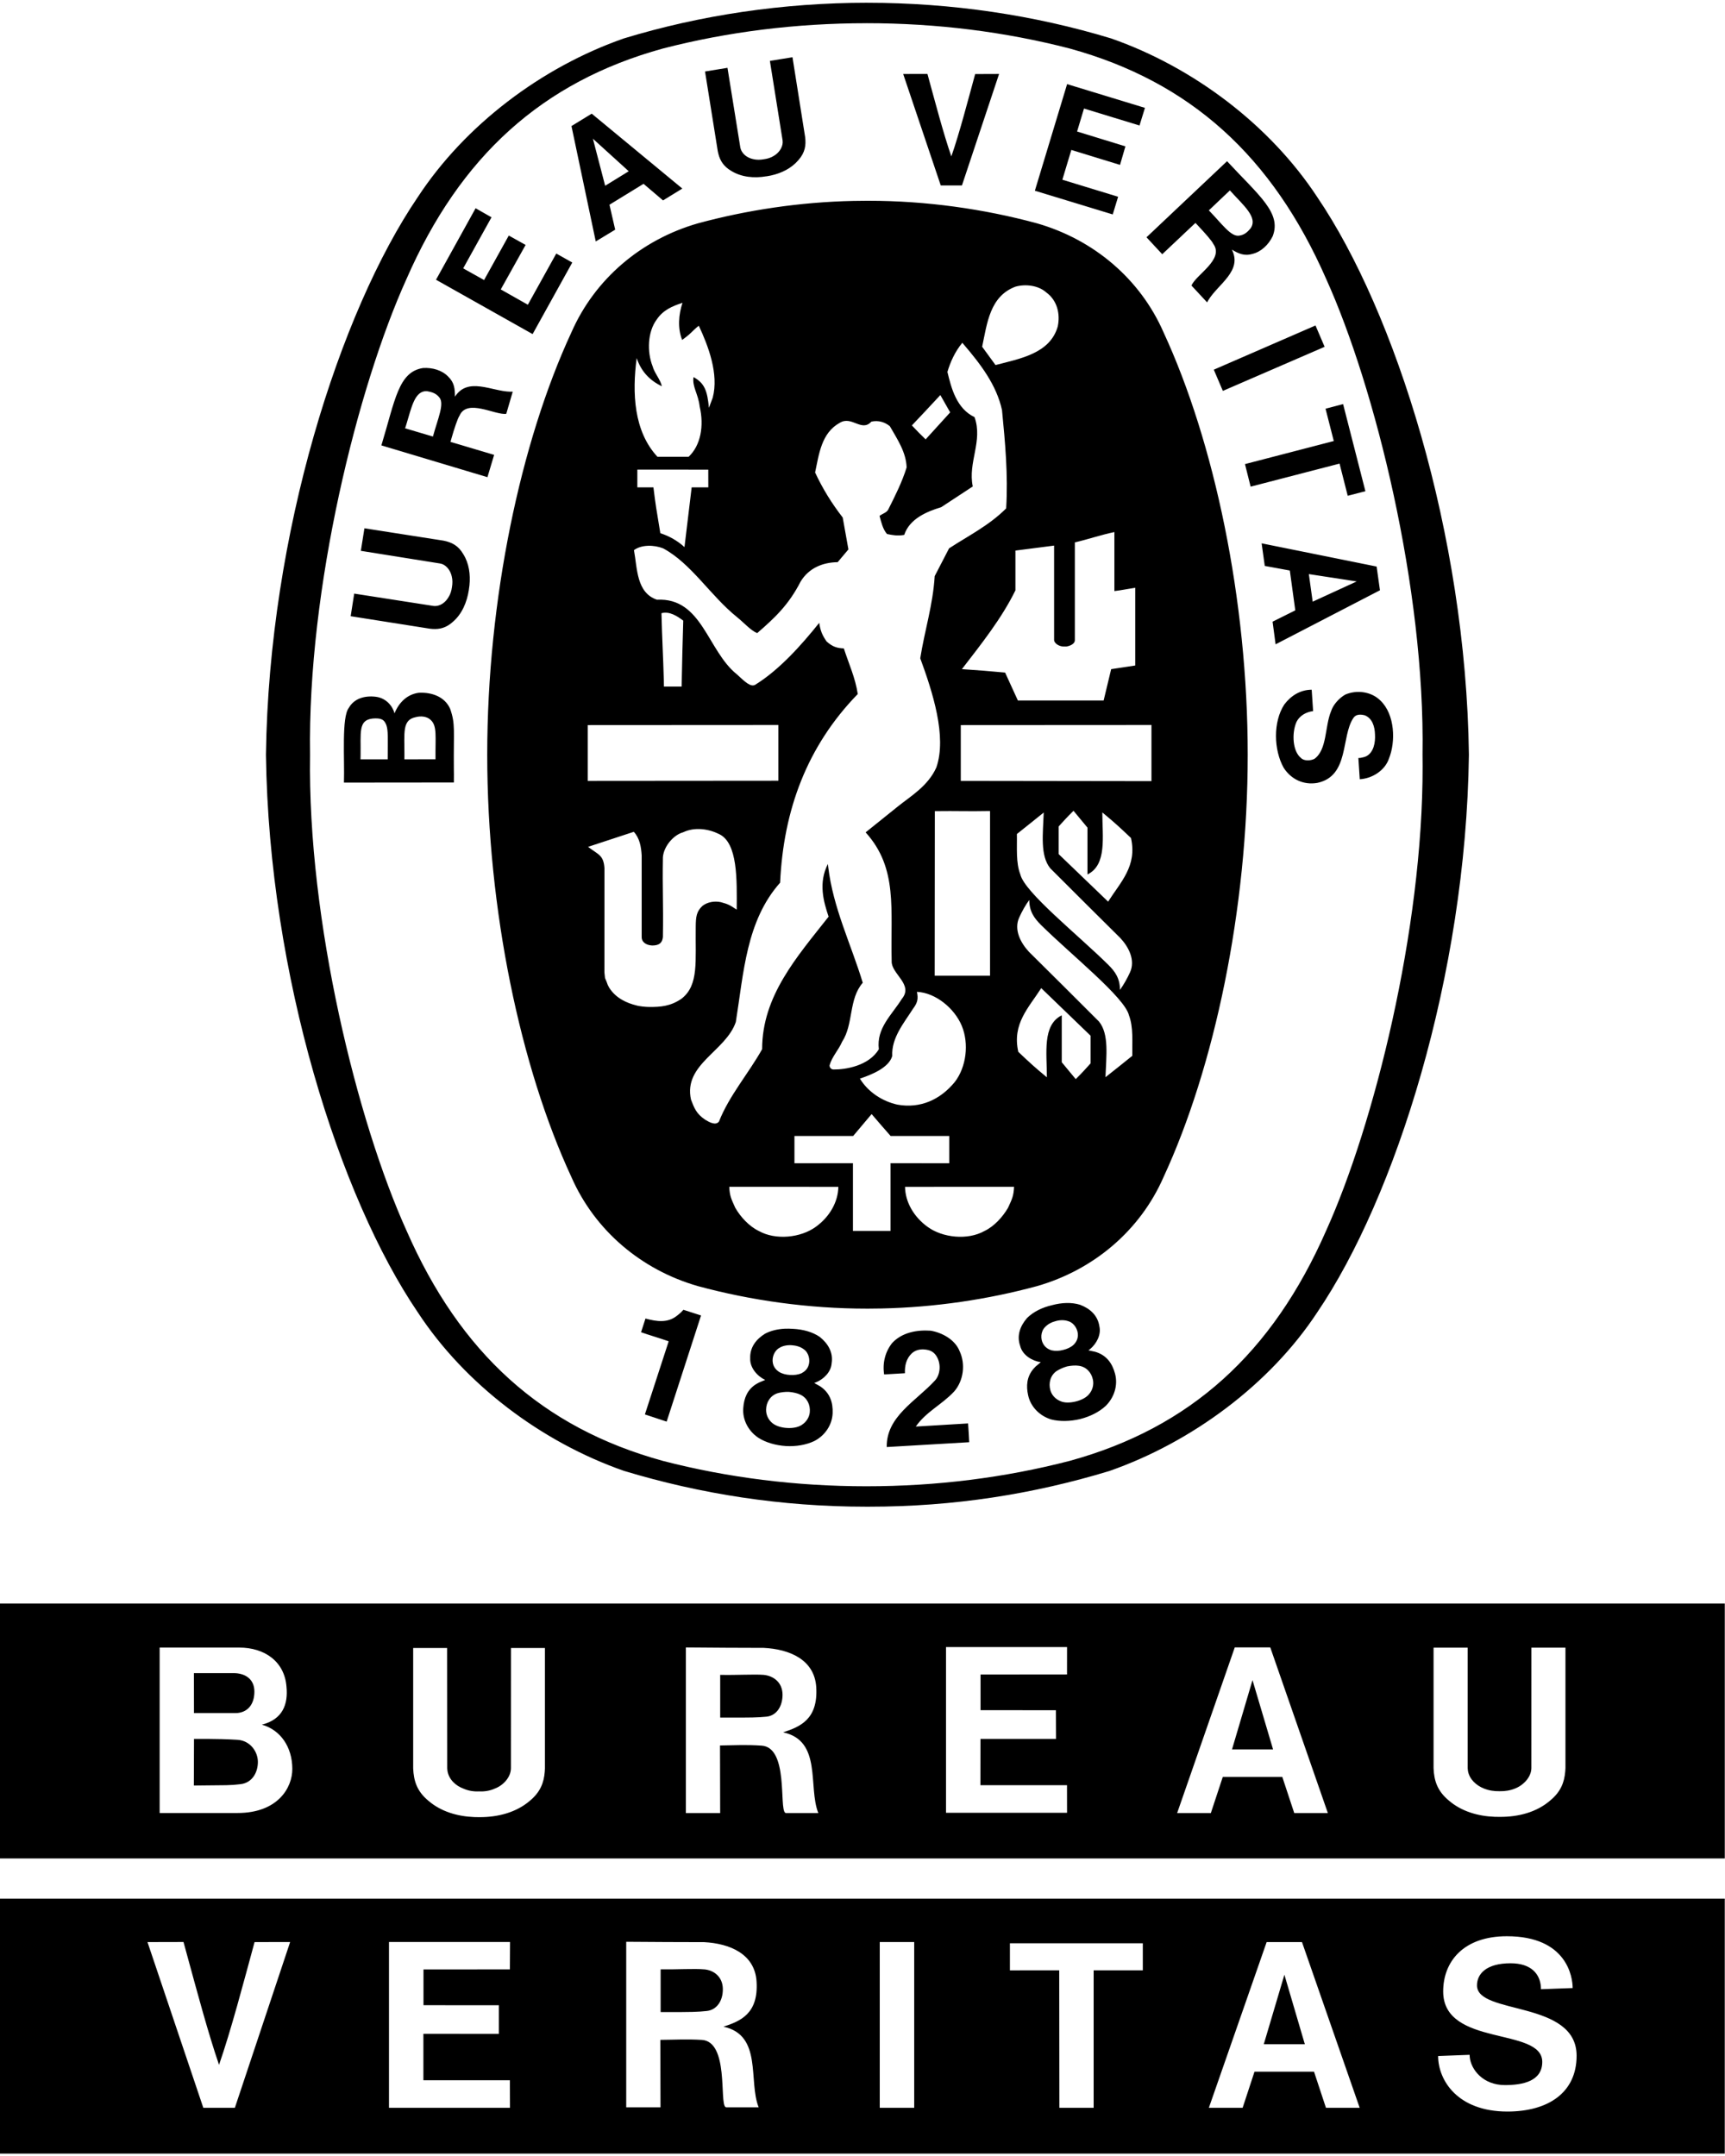 <svg xmlns="http://www.w3.org/2000/svg" width="80" height="100" viewBox="0 0 80 100">
    <path fill-rule="evenodd" d="M53.4 36.231l-8.842-.012v-2.588l8.843-.005v2.605zm-.888 12.74c-.41.328-.75.607-1.244.993.036-.988.175-1.995-.299-2.581-1.16-1.157-2.21-2.211-3.257-3.243-.387-.422-.7-1.027-.444-1.584.12-.269.287-.572.467-.814 0 .543.237.852.543 1.16 1.422 1.403 3.881 3.361 4.08 4.19.211.56.145 1.228.154 1.88zm-1.935.351c-.273.303-.37.414-.688.73l-.648-.783v-2.176c-.909.449-.69 1.748-.69 2.875-.538-.442-.81-.692-1.326-1.182-.292-1.3.478-2.039 1.064-2.954l2.288 2.206v1.284zm.545-11.64c.542.448.816.696 1.33 1.188.292 1.3-.482 2.038-1.061 2.95l-2.293-2.204v-1.284c.273-.3.37-.412.688-.726l.648.782v2.171c.911-.446.688-1.748.688-2.876zm-3.961 1.001c.415-.324.75-.606 1.244-.996-.036.99-.173 1.995.3 2.583 1.163 1.162 2.214 2.212 3.258 3.244.39.422.697 1.026.444 1.584-.123.271-.29.571-.467.816 0-.543-.232-.857-.54-1.164-1.422-1.403-3.882-3.36-4.08-4.191-.214-.556-.146-1.23-.16-1.876zm-.41 17.335c-.249.426-.643.862-1.092 1.077-.775.438-1.944.32-2.642-.192-.636-.459-1.035-1.149-1.044-1.855 1.96-.002 3.2-.002 5.056-.002-.02.422-.09.564-.279.972zm-5.452 1.077h-1.742v-3.143l-2.713.002v-1.266h2.724l.855-1.015c.415.487.449.522.88 1.015h2.72v1.266l-2.724-.002v3.143zm-3.466-.192c-.701.511-1.866.63-2.643.192-.447-.215-.848-.65-1.092-1.077-.184-.408-.26-.55-.276-.972 1.849 0 3.098 0 5.058.002-.012.706-.408 1.396-1.047 1.855zm5.515-11.648l.007-7.633c1.084-.015 1.433.015 2.56-.006v7.64h-2.567zm-1.005 1.533c.218-.29.246-.466.182-.784.866.04 1.741.764 2.079 1.575.344.83.21 1.915-.324 2.606-.666.813-1.589 1.244-2.664 1.05-.678-.151-1.346-.567-1.736-1.206.554-.186 1.343-.507 1.499-1.048-.041-.844.535-1.52.964-2.193zm-9.63 5.153c-.422-.28-.52-.555-.668-.943-.358-1.641 1.613-2.23 2.08-3.595.367-2.282.477-4.685 2.054-6.462.155-3.35 1.233-6.315 3.601-8.75-.112-.757-.42-1.411-.645-2.116-.31-.012-.52-.072-.8-.322-.205-.293-.29-.51-.342-.864-.825 1.029-1.846 2.178-2.97 2.873-.205.117-.467-.128-.843-.48-1.379-1.097-1.611-3.574-3.713-3.466-.955-.323-.909-1.454-1.066-2.3.353-.26.93-.248 1.354-.082 1.312.707 2.188 2.194 3.425 3.189.33.266.63.615.935.743.813-.705 1.463-1.31 2.017-2.396.38-.62 1.014-.886 1.716-.895l.499-.592-.265-1.48c-.512-.657-.936-1.348-1.28-2.088.18-.847.29-1.834 1.141-2.302.559-.349 1.012.445 1.47-.058.333-.069.623.023.856.214.347.606.755 1.207.777 1.912-.212.684-.533 1.318-.855 1.958-.073.14-.269.186-.401.29.08.288.148.61.346.839.254.053.496.098.799.042.246-.748 1.046-1.083 1.714-1.285l1.465-.962c-.235-1.119.479-2.102.082-3.215-.839-.4-1.078-1.349-1.258-2.097.135-.462.36-.957.693-1.352l.048.059c.802.935 1.536 1.9 1.791 3.063.144 1.486.287 3.009.192 4.56-.793.794-1.748 1.265-2.647 1.853l-.667 1.288c-.08 1.33-.467 2.525-.67 3.811.57 1.555 1.244 3.625.747 5.063-.383.858-1.183 1.326-1.777 1.803l-1.503 1.208c1.51 1.67 1.145 3.563 1.208 5.985-.015.584 1.026 1.07.472 1.738-.465.747-1.188 1.353-1.067 2.334-.463.781-1.564.948-2.088.94-.11.008-.198-.078-.198-.19.11-.401.42-.715.583-1.096.538-.826.292-1.968.957-2.736-.547-1.8-1.376-3.467-1.604-5.386l-.014-.123c-.449.882-.2 1.747.034 2.444-1.479 1.876-3.083 3.68-3.083 6.147-.634 1.13-1.532 2.16-2.001 3.356-.155.2-.452.026-.632-.08zm-1.095-5.627c-.515.362-.99.393-1.497.392-.164-.002-.458-.025-.627-.078-.38-.096-.92-.303-1.244-.821l-.064-.122-.057-.156-.07-.165-.028-.26.002-4.834c-.043-.608-.269-.62-.76-.99l.175-.059 1.946-.64c.276.304.34.693.365 1.096v3.777c-.005.246.207.386.487.4.333 0 .47-.127.497-.393.025-1.692-.027-2.167 0-3.705.044-.516.502-1.033.935-1.151.54-.26 1.192-.159 1.673.082.868.412.825 2.119.815 3.504-.34-.225-.394-.252-.733-.346-.297-.065-.623-.007-.853.17-.28.258-.31.508-.314.96-.023 1.603.152 2.706-.648 3.339zm-.94-17.873c.368-.1.726.132 1.009.346-.043 1.5-.043 1.483-.075 3.058h-.821l-.004-.252c-.032-1.193-.083-1.975-.11-3.152zm-3.422 5.19l8.843-.005v2.586l-8.843.007v-2.588zm5.593-11.026h-.772l-.333 2.771c-.33-.3-.707-.511-1.12-.645-.195-1.177-.213-1.261-.32-2.126h-.746v-.823c1.285-.005 1.999.002 3.289.002l.002.82zm-3.323-5.988l.002-.006c.201.594.575 1.02 1.167 1.304-.068-.318-.344-.604-.433-.938-.257-.652-.232-1.582.19-2.15.298-.447.729-.63 1.2-.781-.18.538-.234 1.178-.015 1.722.31-.235.326-.25.565-.484.089-.087.13-.115.207-.175.44.942.935 2.239.645 3.336l-.177.47c-.071-.773-.196-1.144-.714-1.424-.068.45.219.774.285 1.36.212.91.046 1.812-.513 2.337h-1.443c-1.103-1.185-1.178-2.965-.966-4.571zm14.084 1.707l.456.803-1.138 1.252c-.307-.297-.332-.325-.638-.647.586-.617.643-.682 1.32-1.408zm3.478-5.026c.446-.13 1.055-.073 1.433.264.509.37.657.997.534 1.58-.356 1.258-1.753 1.492-2.886 1.79l-.62-.849c.23-1.084.354-2.336 1.539-2.785zm2.336 16.69c.073.002.417-.072.424-.29v-4.54c.622-.146 1.249-.36 1.834-.48v2.737c.356-.042.532-.087.967-.154v3.607l-1.117.169-.349 1.454h-3.977l-.592-1.295c-.964-.09-1.033-.09-2.004-.16.912-1.182 1.849-2.36 2.482-3.654v-1.845l1.794-.231v4.374c0 .152.221.307.445.307h.093zm30.565 58.075v11.825H0V88.063h79.99zm-10.105 1.744c-2.02 0-2.954 1.18-2.954 2.56 0 2.592 4.595 1.635 4.595 3.268 0 .901-.912 1.076-1.733 1.076-1.005 0-1.57-.708-1.63-1.3l-.006-.104-1.46.055c0 1.118.892 2.576 3.213 2.576 1.88 0 3.209-.87 3.209-2.588 0-2.59-4.62-1.88-4.62-3.262 0-.537.435-1.027 1.557-1.027.971 0 1.364.51 1.406 1.093l.004.11 1.47-.054c0-.49-.25-2.403-3.051-2.403zm-56.428.268l-1.65.003c-.522 1.917-1.09 4.086-1.648 5.693-.503-1.461-1.016-3.387-1.503-5.167l-.145-.53-1.67.004 2.589 7.687h1.463l2.564-7.69zm28.941 0H40.8v7.69h1.598v-7.69zM53 90.133h-6.163v1.256l2.286-.001.007 6.377h1.59v-6.377H53v-1.255zm7.382-.055h-1.639l-2.68 7.687h1.566l.551-1.676h2.76l.554 1.676h1.564l-2.676-7.687zm-36.73-.005H18.04v7.691h5.611l-.004-1.278h-4.011v-2.153l3.5.004v-1.329l-3.496-.003v-1.657l4.007-.003.007-1.272zm5.39-.01v7.68h1.59l-.007-3.13c.729-.006 1.187-.04 1.923.002 1.262.08.811 2.914 1.098 3.116l.035.012h1.504c-.49-1.212.19-3.344-1.632-3.741.784-.257 1.626-.599 1.534-2.09-.077-1.292-1.253-1.769-2.432-1.831-1.315 0-2.153-.008-3.612-.017zm30.526 1.52v.014l.946 3.218H58.61l.955-3.218v-.013l.002.009.002-.01zm-26.915-.24c.451.034.866.344.87.913.005.564-.295.972-.747 1.018-.428.045-.655.053-1.906.05h-.232v-1.98c.746.01 1.566-.042 2.015 0zM79.99 74.377V86.2H0V74.376h79.99zm-59.254 2.06h-1.574v5.585c.025.574.168 1.058.71 1.505.575.495 1.335.721 2.122.753l.215.004h.023c.857.003 1.709-.217 2.338-.757.49-.406.654-.843.694-1.35l.008-.155v-5.585h-1.575l-.002 5.585c-.007.416-.36.795-.757.94-.216.097-.467.14-.718.126-.25.014-.503-.029-.72-.125-.363-.132-.682-.425-.747-.82l-.012-.121-.005-5.585zm47.33-.014h-1.582v5.589c.023.572.171 1.056.709 1.501.577.499 1.341.724 2.124.755l.214.003h.02c.863.005 1.713-.214 2.34-.758.492-.404.656-.842.7-1.347l.01-.154v-5.59h-1.58l-.001 5.59c-.007.414-.363.79-.757.943-.217.09-.467.131-.718.125-.255.006-.504-.035-.725-.125-.35-.137-.67-.423-.74-.81l-.014-.133v-5.59zm-36.257-.01v7.681h1.59l-.007-3.135c.73-.01 1.19-.042 1.924.007 1.264.076.809 2.911 1.1 3.116l.035.012h1.5c-.486-1.215.189-3.352-1.632-3.745.786-.257 1.625-.6 1.536-2.092-.08-1.29-1.256-1.767-2.436-1.825-1.31 0-2.15-.01-3.61-.02zm27.102-.004h-1.646l-2.673 7.685h1.563l.554-1.677h2.76l.554 1.677h1.559l-2.671-7.685zm-47.817.01h-.974c-.724.001-1.408.002-2.314 0h-.402v7.672h3.61c1.876 0 2.548-1.18 2.543-2.05-.004-1.021-.556-1.808-1.413-2.047.969-.245 1.222-.948 1.142-1.76-.089-1.173-1.017-1.816-2.192-1.816zm38.392-.025h-5.613v7.686h5.613l-.002-1.278h-4.016l.003-2.148h3.503l-.005-1.33-3.494-.003v-1.652l4.01-.004.001-1.271zm-39.884 4.26c.43.003.909.011 1.412.042.592.038.946.55.946 1.028 0 .479-.258.967-.805 1.03-.51.06-.586.045-1.94.06l-.225.003.007-2.149v-.014H9.6zm48.484-2.738l.002.01v.004l.953 3.211h-1.904l.949-3.21v-.015zm-22.67-.232c.456.044.871.349.876.916 0 .564-.292.977-.746 1.023-.43.04-.653.045-1.911.043H33.4v-1.982c.75.017 1.565-.035 2.015 0zm-24.57-.08c.505 0 .952.263.952.854 0 .576-.291.944-.778.994l-.116.005H8.996l-.003-1.852h1.851zM40.23.129c3.9 0 7.743.572 11.301 1.654 3.82 1.336 7.366 4.02 9.559 7.358 3.614 5.324 6.896 15.61 7.033 25.85v.03c-.137 10.241-3.419 20.526-7.033 25.848-2.193 3.341-5.821 6.024-9.64 7.359-3.556 1.08-7.23 1.655-11.14 1.655h-.164c-3.902 0-7.663-.587-11.216-1.663-3.822-1.338-7.364-4.01-9.554-7.351-3.62-5.322-6.901-15.607-7.042-25.847v-.031c.141-10.24 3.423-20.526 7.042-25.85 2.19-3.339 5.732-6.022 9.554-7.358C32.484.7 36.327.128 40.231.128zm-.048.948c-3.247 0-6.43.396-9.44 1.174-5.593 1.54-9.406 5-11.895 10.7-2.256 4.98-4.59 14.34-4.467 22.054-.123 7.714 2.211 17.077 4.467 22.06 2.49 5.695 6.302 9.157 11.895 10.694 3.01.78 6.193 1.178 9.44 1.178 3.251 0 6.415-.398 9.426-1.178 5.597-1.537 9.405-5 11.901-10.694 2.2-4.87 4.482-13.922 4.467-21.531l-.004-.529c.125-7.713-2.211-17.074-4.463-22.055C59.014 7.25 55.206 3.79 49.609 2.25c-3.011-.778-6.175-1.174-9.426-1.174zm2.973 60.642c.522.087 1.133.404 1.35.954.278.597.184 1.366-.256 1.87-.567.607-1.306.94-1.777 1.624l2.424-.145c.021.298.042.594.053.871l-3.825.224c-.025-1.412 1.348-2.124 2.211-3.06.235-.224.322-.674.155-1.044-.104-.232-.253-.347-.446-.395-.301-.069-.556-.023-.75.145-.267.252-.34.579-.326.93l-.965.057c-.082-.535.05-1.054.374-1.46.45-.481 1.122-.614 1.778-.57zm-6.58-.093l.196.008c.458.023.902.138 1.246.374.379.303.632.716.552 1.22-.027.413-.37.735-.707.879l-.1.038.273.155c.46.305.6.756.58 1.25-.023.554-.368 1.044-.855 1.291-.372.176-.844.258-1.315.23-.48-.033-.94-.166-1.279-.387-.456-.304-.743-.833-.695-1.387.033-.45.189-.845.595-1.098l.13-.072.291-.123c-.35-.162-.718-.556-.695-1.008-.018-.506.28-.887.695-1.14.264-.137.573-.21.894-.227l.194-.003zm-.516 2.995c-.328.107-.524.415-.53.757-.005.239.097.477.31.644.154.118.398.196.653.21.256.018.511-.028.677-.132.226-.139.365-.367.386-.593.034-.347-.124-.674-.44-.821-.13-.064-.326-.11-.522-.126-.198-.01-.39.019-.534.061zm-4.364-3.87l.818.264-.016.046-1.58 4.877-1.009-.334 1.085-3.334.016-.058c-.403-.143-.889-.282-1.279-.42l.205-.635c.51.137 1.035.225 1.482-.148.162-.128.19-.162.278-.258zm18.4-.23c.454.17.814.49.89.992.094.4-.138.812-.42 1.052l-.085.067.308.066c.531.154.798.54.925 1.02.144.537-.043 1.107-.435 1.492-.3.28-.725.494-1.19.61-.465.11-.94.118-1.333.018-.524-.156-.957-.579-1.073-1.119-.098-.442-.065-.862.245-1.228l.101-.108.24-.201c-.381-.054-.848-.317-.956-.756-.17-.48.003-.929.32-1.294.3-.296.715-.495 1.162-.596.44-.119.905-.141 1.301-.016zm-.608 2.856c-.19.054-.365.136-.493.22-.28.2-.376.553-.28.889.064.223.237.416.488.512.182.076.437.068.688.006.248-.06.479-.176.606-.327.178-.198.237-.454.19-.684-.069-.338-.315-.605-.664-.646-.14-.022-.34-.01-.535.03zm-13.32-.871c-.27.136-.377.479-.324.717.034.185.15.317.287.408.141.087.324.134.51.143.187.013.374-.012.527-.077.148-.078.276-.188.333-.372.08-.23.018-.585-.233-.75-.143-.108-.344-.168-.544-.18-.196-.015-.406.021-.556.11zm12.807-1.234c-.196.048-.378.142-.502.275-.218.211-.218.569-.095.778.091.167.235.259.396.307.162.037.349.031.53-.018.181-.042.357-.122.48-.234.12-.115.203-.264.207-.452.005-.245-.157-.56-.442-.647-.173-.062-.383-.062-.574-.009zm-8.7-51.96c2.678 0 5.354.378 7.82 1.047 2.628.755 4.784 2.578 5.867 5.054 2.354 5.088 3.904 12.402 3.904 19.592 0 7.195-1.55 14.506-3.904 19.592-1.083 2.476-3.239 4.302-5.867 5.056-2.276.617-4.731.984-7.203 1.037l-.618.007h-.084c-2.68 0-5.353-.376-7.822-1.044-2.628-.754-4.78-2.58-5.866-5.056-2.361-5.086-3.905-12.397-3.905-19.592 0-7.19 1.544-14.504 3.905-19.592 1.087-2.476 3.238-4.299 5.866-5.054 2.279-.618 4.732-.987 7.204-1.04l.618-.007h.084zM60.832 31.99l.066.992c-.321.042-.635.207-.781.526-.215.517-.167 1.34.214 1.644.141.156.456.136.629.044.595-.429.474-1.498.773-2.214.098-.304.38-.611.658-.766.527-.227 1.201-.145 1.625.274.684.65.714 1.923.399 2.694-.178.537-.759.925-1.354.959l-.064-.986.076-.002.095-.017.117-.03.084-.034c.34-.183.42-.637.399-1.004-.01-.374-.126-.752-.472-.892-.182-.048-.408-.064-.531.124-.581.863-.178 2.692-1.67 3.01-.652.113-1.225-.176-1.562-.7-.463-.827-.499-2.129.03-2.938.319-.42.75-.68 1.27-.684zm-39.954.89c.25.72.153.977.17 2.784l.003.257-.002.373-5.098.005c.034-1.108-.114-3.03.225-3.465.246-.438.74-.58 1.256-.516.492.062.786.454.864.768.22-.536.613-.888 1.13-.954.613-.03 1.208.19 1.452.748zm-3.473.441l-.119.006c-.682.072-.546.646-.563 1.71l-.004.182h1.262c0-1.025.025-1.305-.057-1.569-.078-.209-.167-.31-.417-.327l-.102-.002zm1.875-.058c-.641.126-.518.736-.524 1.77l-.002.186h.01l1.433-.002c-.01-1.062.08-1.531-.212-1.814-.176-.18-.467-.204-.705-.14zm39.23-8.062l5.333 1.077.155 1.1-4.84 2.507-.14-1.05 1.053-.525-.253-1.848-1.162-.213-.146-1.048zm-41.609-.698l3.67.574c.378.077.685.224.92.635.26.417.333.931.28 1.446l-.027.193v.012c-.089.573-.321 1.119-.743 1.481-.312.28-.611.349-.94.328l-.124-.011-3.674-.58.164-1.048 3.67.571c.305.038.56-.16.701-.402.09-.137.14-.302.162-.469.03-.17.03-.34-.009-.497-.05-.244-.222-.496-.453-.578l-.09-.022-3.673-.587.166-1.046zm43.799 2.125l.178 1.279 2.037-.936h.003l.004-.003h-.007l-2.215-.34zm1.589-7.884l1.034 4.04-.82.211-.379-1.492L58 22.572l-.262-1.046 4.119-1.07-.383-1.499.816-.214zm-41.502-1.275c.292.283.31.577.312.93.598-.93 1.7-.252 2.56-.231l.12-.002-.3 1.028c-.515.074-1.82-.726-2.17.09-.084.118-.25.618-.376 1.065l-.041.147.077.022 1.947.58-.31 1.035-4.919-1.475c.636-2.093.787-3.412 1.93-3.588.44-.029.89.104 1.17.399zm-.973.677c-.58-.047-.725.738-.977 1.565l-.049.155 1.29.382c.233-.851.54-1.514.3-1.811-.143-.18-.313-.248-.564-.29zm41.194-3.05l.424.99-4.72 2.045-.42-.984 4.716-2.05zM22.057 9.659l.737.42-1.313 2.368.969.542 1.146-2.064.78.436-1.152 2.063 1.256.71 1.318-2.374.742.417-1.839 3.319-4.48-2.521 1.836-3.316zm34.85-2.182c1.482 1.6 2.536 2.395 2.117 3.478-.196.401-.537.722-.932.82-.392.115-.655-.016-.962-.196.5.986-.636 1.596-1.088 2.339l-.06.107-.724-.779c.184-.489 1.538-1.214 1.01-1.933-.055-.133-.405-.526-.722-.862l-.103-.11-.065.057-1.477 1.394-.73-.786 3.737-3.53zM27.442 5.272l4.202 3.474-.895.55-.903-.77-1.581.97.266 1.157-.902.546-1.126-5.352.939-.575zm29.595 3.56l-.974.925c.611.631 1.02 1.232 1.404 1.173.23-.033.37-.144.531-.34.356-.511-.342-1.071-.961-1.759zm-7.548-4.93l3.61 1.101-.252.818-2.575-.787-.32 1.066 2.241.688-.25.86-2.258-.694-.416 1.382 2.586.79-.25.82-3.611-1.1 1.495-4.944zM27.495 6.423l.003.01-.005-.004.005.009.567 2.178 1.094-.673-1.66-1.507-.004-.013zM43.012 3.43c.354 1.287.734 2.748 1.108 3.825.377-1.079.754-2.539 1.105-3.82l1.109-.004-1.722 5.17h-.983l-1.742-5.169 1.125-.002zm-6.259-.775l.586 3.697c.048.379.002.718-.308 1.071-.322.38-.783.61-1.281.718l-.189.035h-.013c-.575.1-1.16.042-1.632-.247-.363-.212-.52-.479-.602-.8l-.027-.122-.59-3.691 1.041-.17.595 3.69c.06.303.326.49.604.546.153.037.324.035.488.004.17-.022.33-.071.467-.16.215-.124.389-.36.406-.603l-.003-.105-.59-3.694 1.048-.169zm-7.857-.862l.012-.004-.012.004.035-.01z"/>
</svg>
